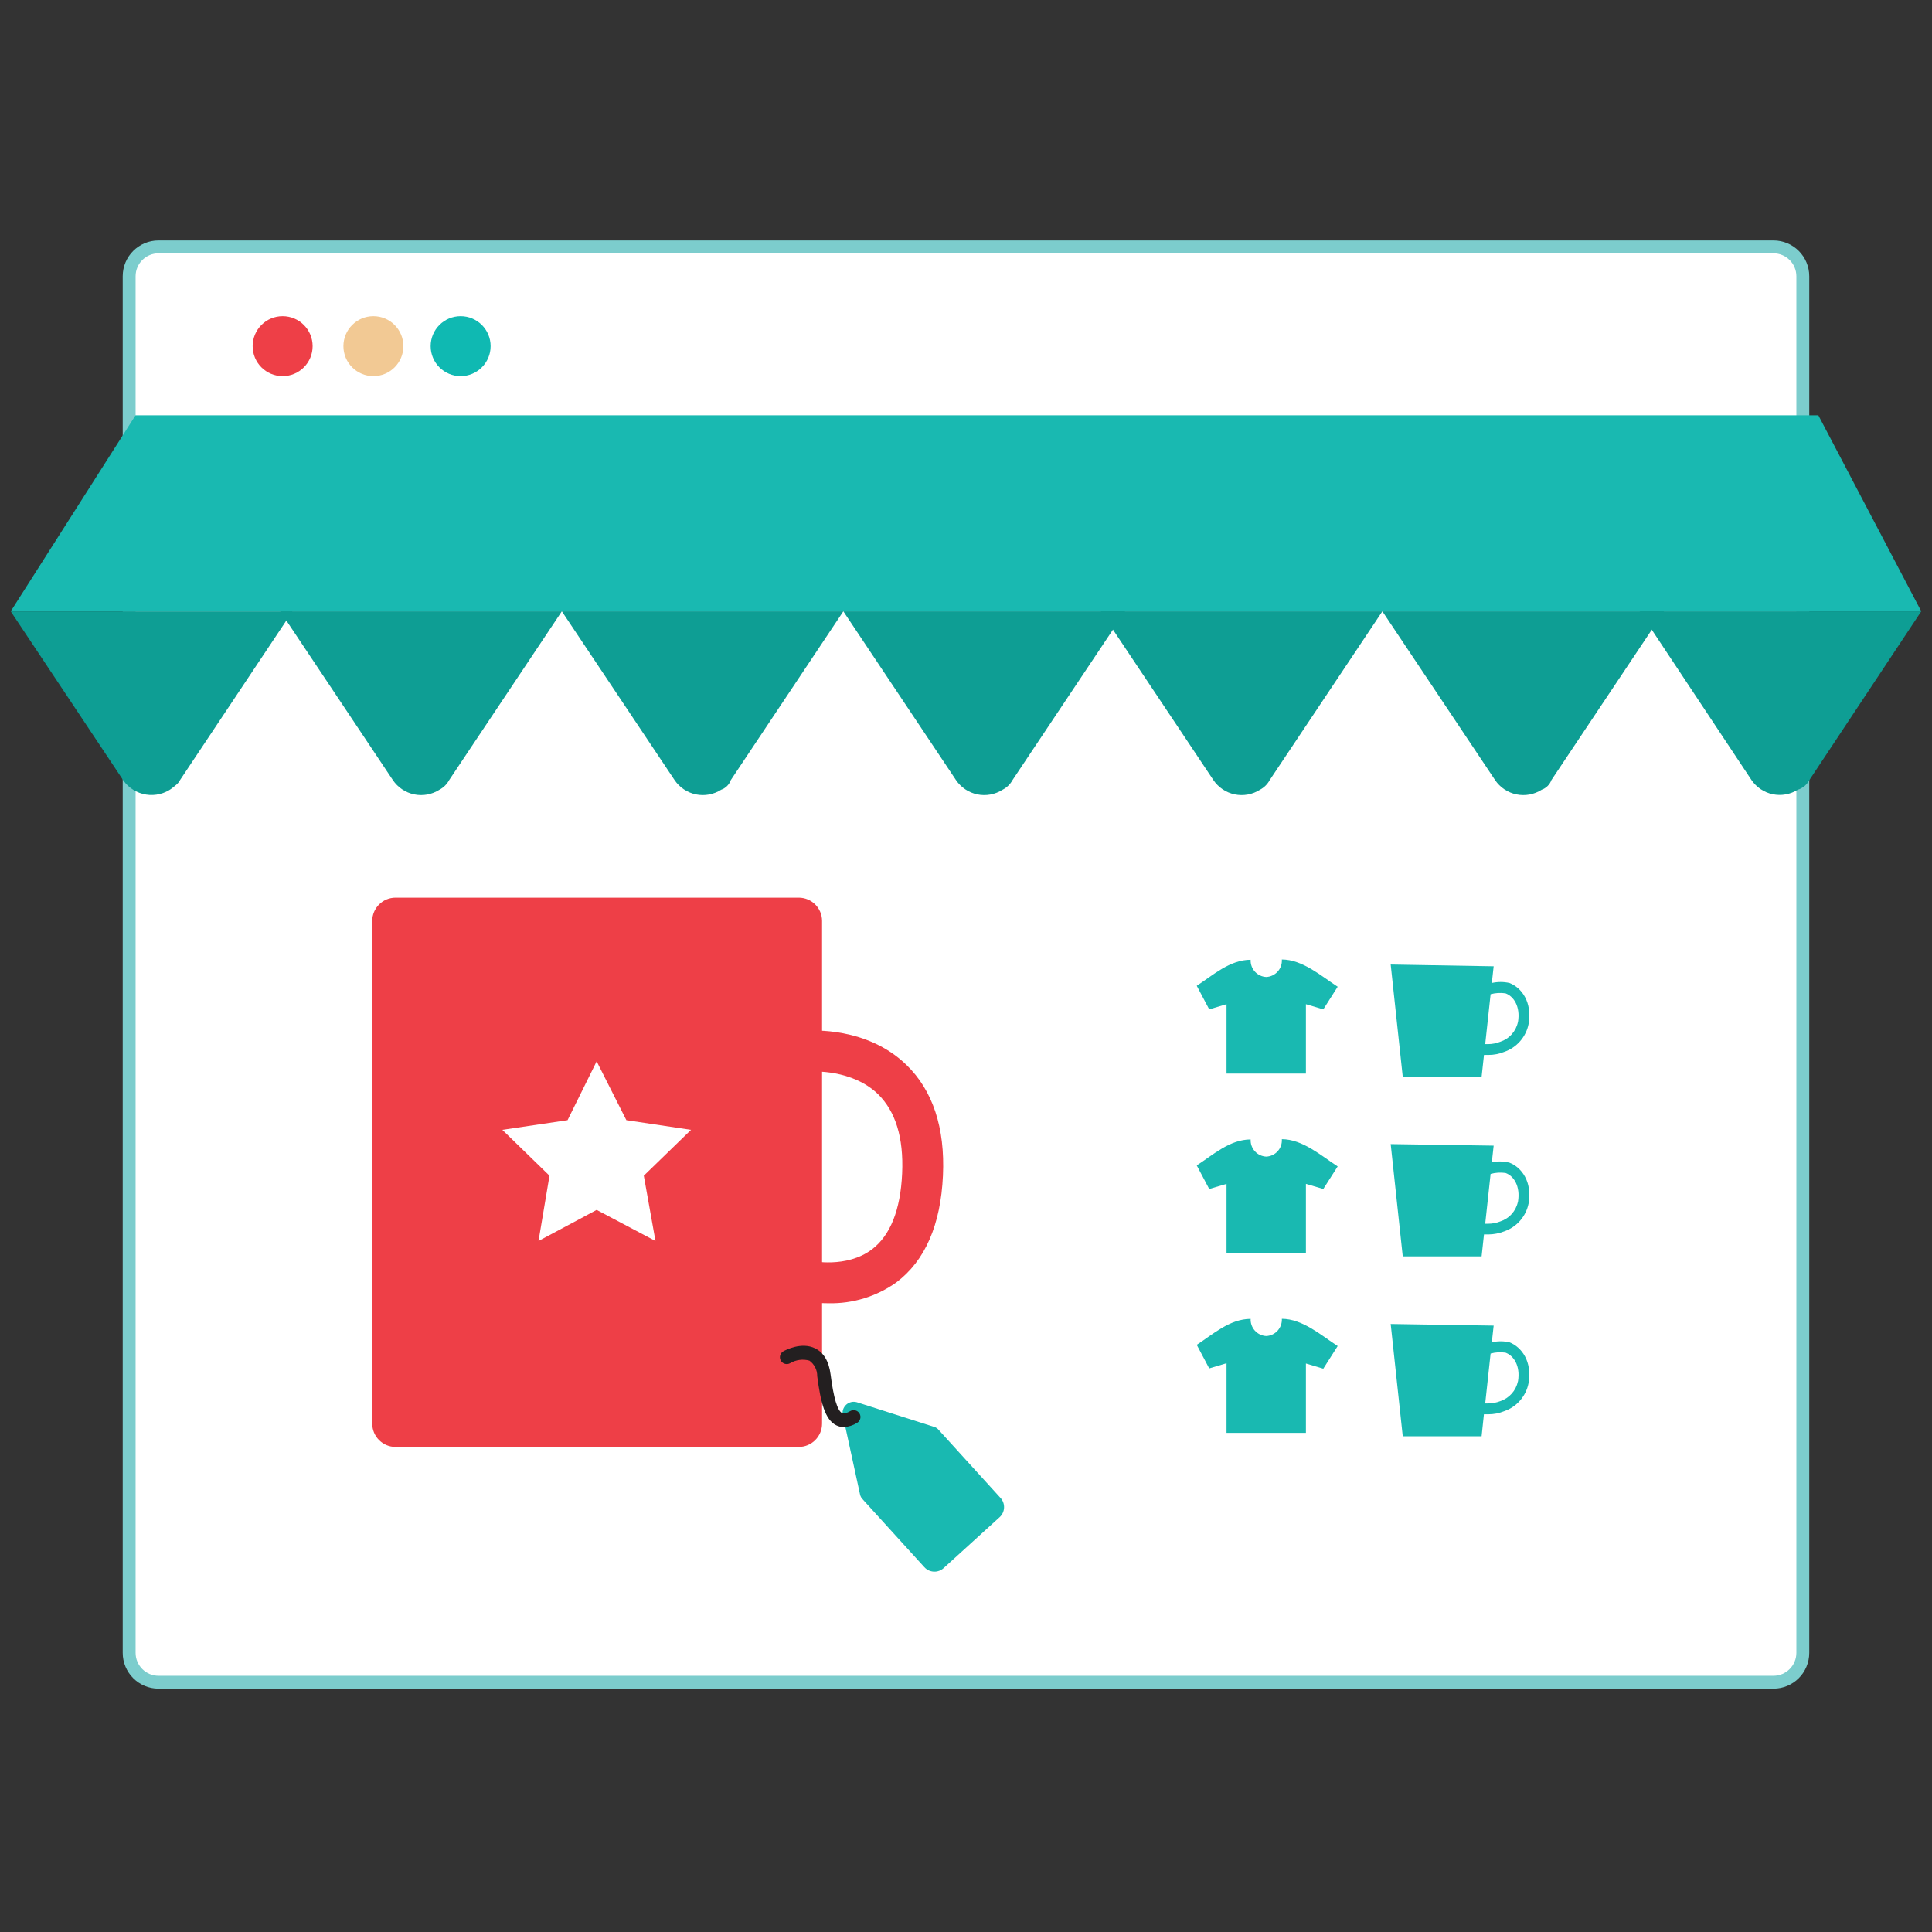 <svg width="180" height="180" viewBox="0 0 180 180" fill="none" xmlns="http://www.w3.org/2000/svg">
<rect x="0" y="0" width="180" height="180" fill="#333333" stroke="none"/>
<path d="M165.228 23H14.77C13.258 23 12.033 24.225 12.033 25.736V153.992C12.033 155.503 13.258 156.729 14.77 156.729H165.228C166.739 156.729 167.964 155.503 167.964 153.992V25.736C167.964 24.225 166.739 23 165.228 23Z" fill="white" stroke="#7CCDCD" stroke-width="1.2" stroke-miterlimit="10"/>
<path d="M74.419 83.633H36.852C35.653 83.633 34.681 84.605 34.681 85.804V132.634C34.681 133.833 35.653 134.806 36.852 134.806H74.419C75.618 134.806 76.59 133.833 76.59 132.634V85.804C76.59 84.605 75.618 83.633 74.419 83.633Z" fill="#EE3F47"/>
<path d="M77.212 121.422C76.359 121.43 75.508 121.345 74.673 121.168L75.574 117.467C75.574 117.467 78.863 118.197 81.238 116.4C82.952 115.098 83.898 112.724 84.05 109.334C84.203 105.943 83.415 103.537 81.816 101.95C79.384 99.588 75.651 99.835 75.612 99.835L75.301 96.026C75.524 96.026 80.743 95.62 84.438 99.201C86.901 101.581 88.056 105.054 87.853 109.524C87.644 114.121 86.184 117.473 83.498 119.486C81.665 120.789 79.461 121.468 77.212 121.422Z" fill="#EE3F47"/>
<path d="M52.878 104.363L46.802 105.264L51.195 109.537L50.173 115.619L55.589 112.724L61.068 115.619L59.982 109.537L64.382 105.264L58.357 104.363L55.589 98.883L52.878 104.363Z" fill="white"/>
<path d="M179 56.955H1L12.625 38.695H169.413L179 56.955Z" fill="#19B9B1"/>
<path d="M41.85 72.675L52.345 56.955H26.105L36.599 72.675C37.062 73.362 37.776 73.841 38.587 74.01C39.399 74.178 40.244 74.023 40.942 73.576C41.328 73.373 41.644 73.059 41.85 72.675Z" fill="#0E9E94"/>
<path d="M16.745 72.719L27.247 56.961H1L11.495 72.719C11.743 73.067 12.057 73.361 12.419 73.586C12.782 73.81 13.186 73.961 13.607 74.028C14.028 74.096 14.459 74.079 14.873 73.978C15.288 73.878 15.678 73.696 16.022 73.443C16.206 73.259 16.568 73.075 16.745 72.719Z" fill="#0E9E94"/>
<path d="M68.09 72.675L78.572 56.955H52.345L62.846 72.675C63.309 73.362 64.022 73.841 64.834 74.01C65.645 74.178 66.49 74.023 67.189 73.576C67.397 73.504 67.586 73.385 67.743 73.228C67.899 73.072 68.017 72.883 68.09 72.675Z" fill="#0E9E94"/>
<path d="M94.336 72.675L104.831 56.955H78.571L89.066 72.675C89.529 73.362 90.243 73.841 91.054 74.01C91.865 74.178 92.71 74.023 93.409 73.576C93.802 73.376 94.125 73.062 94.336 72.675Z" fill="#0E9E94"/>
<path d="M118.298 72.675L128.793 56.955H102.553L113.048 72.675C113.511 73.362 114.224 73.841 115.035 74.01C115.847 74.178 116.692 74.023 117.39 73.576C117.776 73.373 118.093 73.059 118.298 72.675Z" fill="#0E9E94"/>
<path d="M144.543 72.675L155.038 56.955H128.791L139.292 72.675C139.755 73.362 140.469 73.841 141.28 74.01C142.091 74.178 142.937 74.023 143.635 73.576C143.843 73.502 144.033 73.383 144.19 73.227C144.347 73.071 144.467 72.883 144.543 72.675Z" fill="#0E9E94"/>
<path d="M168.575 72.675L179 56.955H152.753L163.184 72.675C163.647 73.353 164.354 73.826 165.158 73.995C165.962 74.163 166.8 74.013 167.495 73.576C167.726 73.505 167.94 73.388 168.125 73.234C168.311 73.079 168.463 72.889 168.575 72.675Z" fill="#0E9E94"/>
<path d="M26.333 35.044C27.875 35.044 29.126 33.793 29.126 32.251C29.126 30.708 27.875 29.457 26.333 29.457C24.79 29.457 23.539 30.708 23.539 32.251C23.539 33.793 24.79 35.044 26.333 35.044Z" fill="#EE3F47"/>
<path d="M42.917 35.044C44.459 35.044 45.71 33.793 45.71 32.251C45.71 30.708 44.459 29.457 42.917 29.457C41.374 29.457 40.123 30.708 40.123 32.251C40.123 33.793 41.374 35.044 42.917 35.044Z" fill="#0FB9B2"/>
<path d="M34.789 35.044C36.331 35.044 37.582 33.793 37.582 32.251C37.582 30.708 36.331 29.457 34.789 29.457C33.246 29.457 31.995 30.708 31.995 32.251C31.995 33.793 33.246 35.044 34.789 35.044Z" fill="#F2C994"/>
<path d="M119.428 89.417C119.438 89.618 119.409 89.819 119.341 90.009C119.274 90.198 119.169 90.373 119.034 90.522C118.899 90.671 118.736 90.792 118.554 90.878C118.372 90.964 118.175 91.013 117.974 91.023C117.773 91.013 117.576 90.964 117.394 90.878C117.212 90.792 117.049 90.671 116.914 90.522C116.779 90.373 116.674 90.198 116.607 90.009C116.539 89.819 116.51 89.618 116.52 89.417C114.577 89.417 112.996 90.871 111.498 91.842L112.66 94.039L114.273 93.556V100.02H121.669V93.556L123.288 94.039L124.628 91.931C123.129 90.96 121.364 89.392 119.422 89.392L119.428 89.417Z" fill="#19B9B1"/>
<path d="M140.634 91.582C140.093 91.458 139.53 91.458 138.989 91.582L139.161 90.026L129.567 89.861L130.691 100.324H138.037L138.259 98.286H138.583H138.672C139.17 98.288 139.664 98.193 140.126 98.007C140.705 97.812 141.223 97.466 141.626 97.005C142.028 96.545 142.302 95.986 142.418 95.385C142.761 93.372 141.77 92.02 140.634 91.582ZM141.421 95.22C141.332 95.646 141.132 96.04 140.841 96.364C140.55 96.687 140.178 96.928 139.764 97.061C139.412 97.2 139.037 97.273 138.659 97.277C138.545 97.277 138.462 97.277 138.373 97.277L138.875 92.629C139.328 92.505 139.801 92.477 140.265 92.547C141.021 92.82 141.669 93.766 141.427 95.22H141.421Z" fill="#19B9B1"/>
<path d="M119.428 106.159C119.438 106.36 119.409 106.56 119.341 106.75C119.273 106.939 119.169 107.113 119.034 107.261C118.899 107.41 118.736 107.531 118.554 107.616C118.372 107.701 118.175 107.75 117.974 107.759C117.773 107.75 117.576 107.701 117.394 107.616C117.213 107.531 117.049 107.41 116.914 107.261C116.779 107.113 116.675 106.939 116.607 106.75C116.539 106.56 116.51 106.36 116.52 106.159C114.577 106.159 112.996 107.613 111.498 108.578L112.66 110.775L114.273 110.298V116.781H121.669V110.298L123.288 110.775L124.628 108.673C123.129 107.702 121.364 106.134 119.422 106.134L119.428 106.159Z" fill="#19B9B1"/>
<path d="M140.634 108.324C140.095 108.186 139.532 108.175 138.989 108.292L139.161 106.737L129.567 106.591L130.691 117.054H138.037L138.259 115.01H138.583H138.672C139.169 115.005 139.662 114.91 140.126 114.73C140.705 114.534 141.222 114.188 141.624 113.727C142.027 113.267 142.3 112.708 142.418 112.108C142.761 110.108 141.77 108.762 140.634 108.324ZM141.421 111.962C141.332 112.388 141.132 112.783 140.841 113.106C140.55 113.43 140.178 113.67 139.764 113.803C139.412 113.94 139.037 114.011 138.659 114.013C138.564 114.02 138.469 114.02 138.373 114.013L138.875 109.372C139.327 109.246 139.801 109.216 140.265 109.283C141.021 109.543 141.669 110.502 141.427 111.962H141.421Z" fill="#19B9B1"/>
<path d="M119.428 122.876C119.447 123.281 119.304 123.676 119.032 123.976C118.759 124.276 118.379 124.456 117.974 124.476C117.569 124.456 117.189 124.276 116.916 123.976C116.644 123.676 116.501 123.281 116.52 122.876C114.577 122.876 112.996 124.323 111.498 125.295L112.66 127.491L114.273 127.009V133.498H121.669V127.034L123.288 127.517L124.628 125.409C123.129 124.438 121.364 122.869 119.422 122.869L119.428 122.876Z" fill="#19B9B1"/>
<path d="M140.634 125.06C140.093 124.936 139.53 124.936 138.989 125.06L139.161 123.505L129.567 123.352L130.691 133.815H138.037L138.253 131.765C138.361 131.771 138.469 131.771 138.577 131.765H138.665C139.164 131.767 139.657 131.672 140.119 131.485C140.699 131.29 141.217 130.944 141.619 130.484C142.022 130.023 142.295 129.464 142.411 128.863C142.761 126.851 141.77 125.505 140.634 125.06ZM141.421 128.698C141.331 129.124 141.131 129.52 140.84 129.844C140.549 130.168 140.178 130.41 139.764 130.546C139.411 130.68 139.037 130.751 138.659 130.755C138.545 130.755 138.462 130.755 138.373 130.755L138.875 126.108C139.328 125.984 139.801 125.956 140.265 126.025C141.021 126.298 141.669 127.244 141.427 128.698H141.421Z" fill="#19B9B1"/>
<path d="M87.461 133.231C87.359 133.094 87.214 132.993 87.049 132.946L79.823 130.641C79.653 130.593 79.474 130.589 79.302 130.629C79.13 130.67 78.971 130.753 78.84 130.872C78.71 130.991 78.611 131.141 78.554 131.308C78.498 131.475 78.484 131.654 78.516 131.828L80.128 139.237C80.162 139.408 80.249 139.563 80.376 139.682L80.408 139.726L86.122 146.012C86.234 146.135 86.37 146.236 86.521 146.307C86.672 146.378 86.836 146.418 87.003 146.426C87.17 146.434 87.337 146.408 87.494 146.351C87.651 146.294 87.795 146.207 87.918 146.094L93.131 141.352C93.255 141.239 93.355 141.103 93.426 140.952C93.497 140.801 93.538 140.637 93.545 140.47C93.553 140.303 93.528 140.137 93.471 139.979C93.414 139.822 93.326 139.678 93.213 139.555L87.499 133.269L87.461 133.231Z" fill="#19B9B1"/>
<path d="M78.614 132.958C78.372 132.958 78.133 132.901 77.916 132.793C76.862 132.279 76.456 130.66 76.138 128.215C76.142 127.934 76.079 127.655 75.953 127.403C75.827 127.152 75.642 126.934 75.414 126.768C75.115 126.684 74.801 126.661 74.492 126.701C74.183 126.742 73.886 126.844 73.618 127.003C73.471 127.087 73.297 127.11 73.134 127.065C72.971 127.021 72.832 126.914 72.748 126.768C72.664 126.621 72.641 126.447 72.685 126.284C72.729 126.121 72.836 125.982 72.983 125.898C73.148 125.803 74.672 124.984 75.96 125.631C76.748 126.025 77.23 126.844 77.383 128.05C77.662 130.228 78.017 131.441 78.462 131.657C78.652 131.752 78.976 131.606 79.217 131.466C79.362 131.383 79.534 131.36 79.696 131.403C79.858 131.446 79.996 131.551 80.081 131.695C80.123 131.767 80.151 131.846 80.162 131.929C80.174 132.012 80.168 132.096 80.147 132.177C80.126 132.258 80.089 132.334 80.038 132.4C79.988 132.467 79.924 132.522 79.852 132.564C79.481 132.801 79.054 132.936 78.614 132.958Z" fill="#231F20"/>
</svg>
